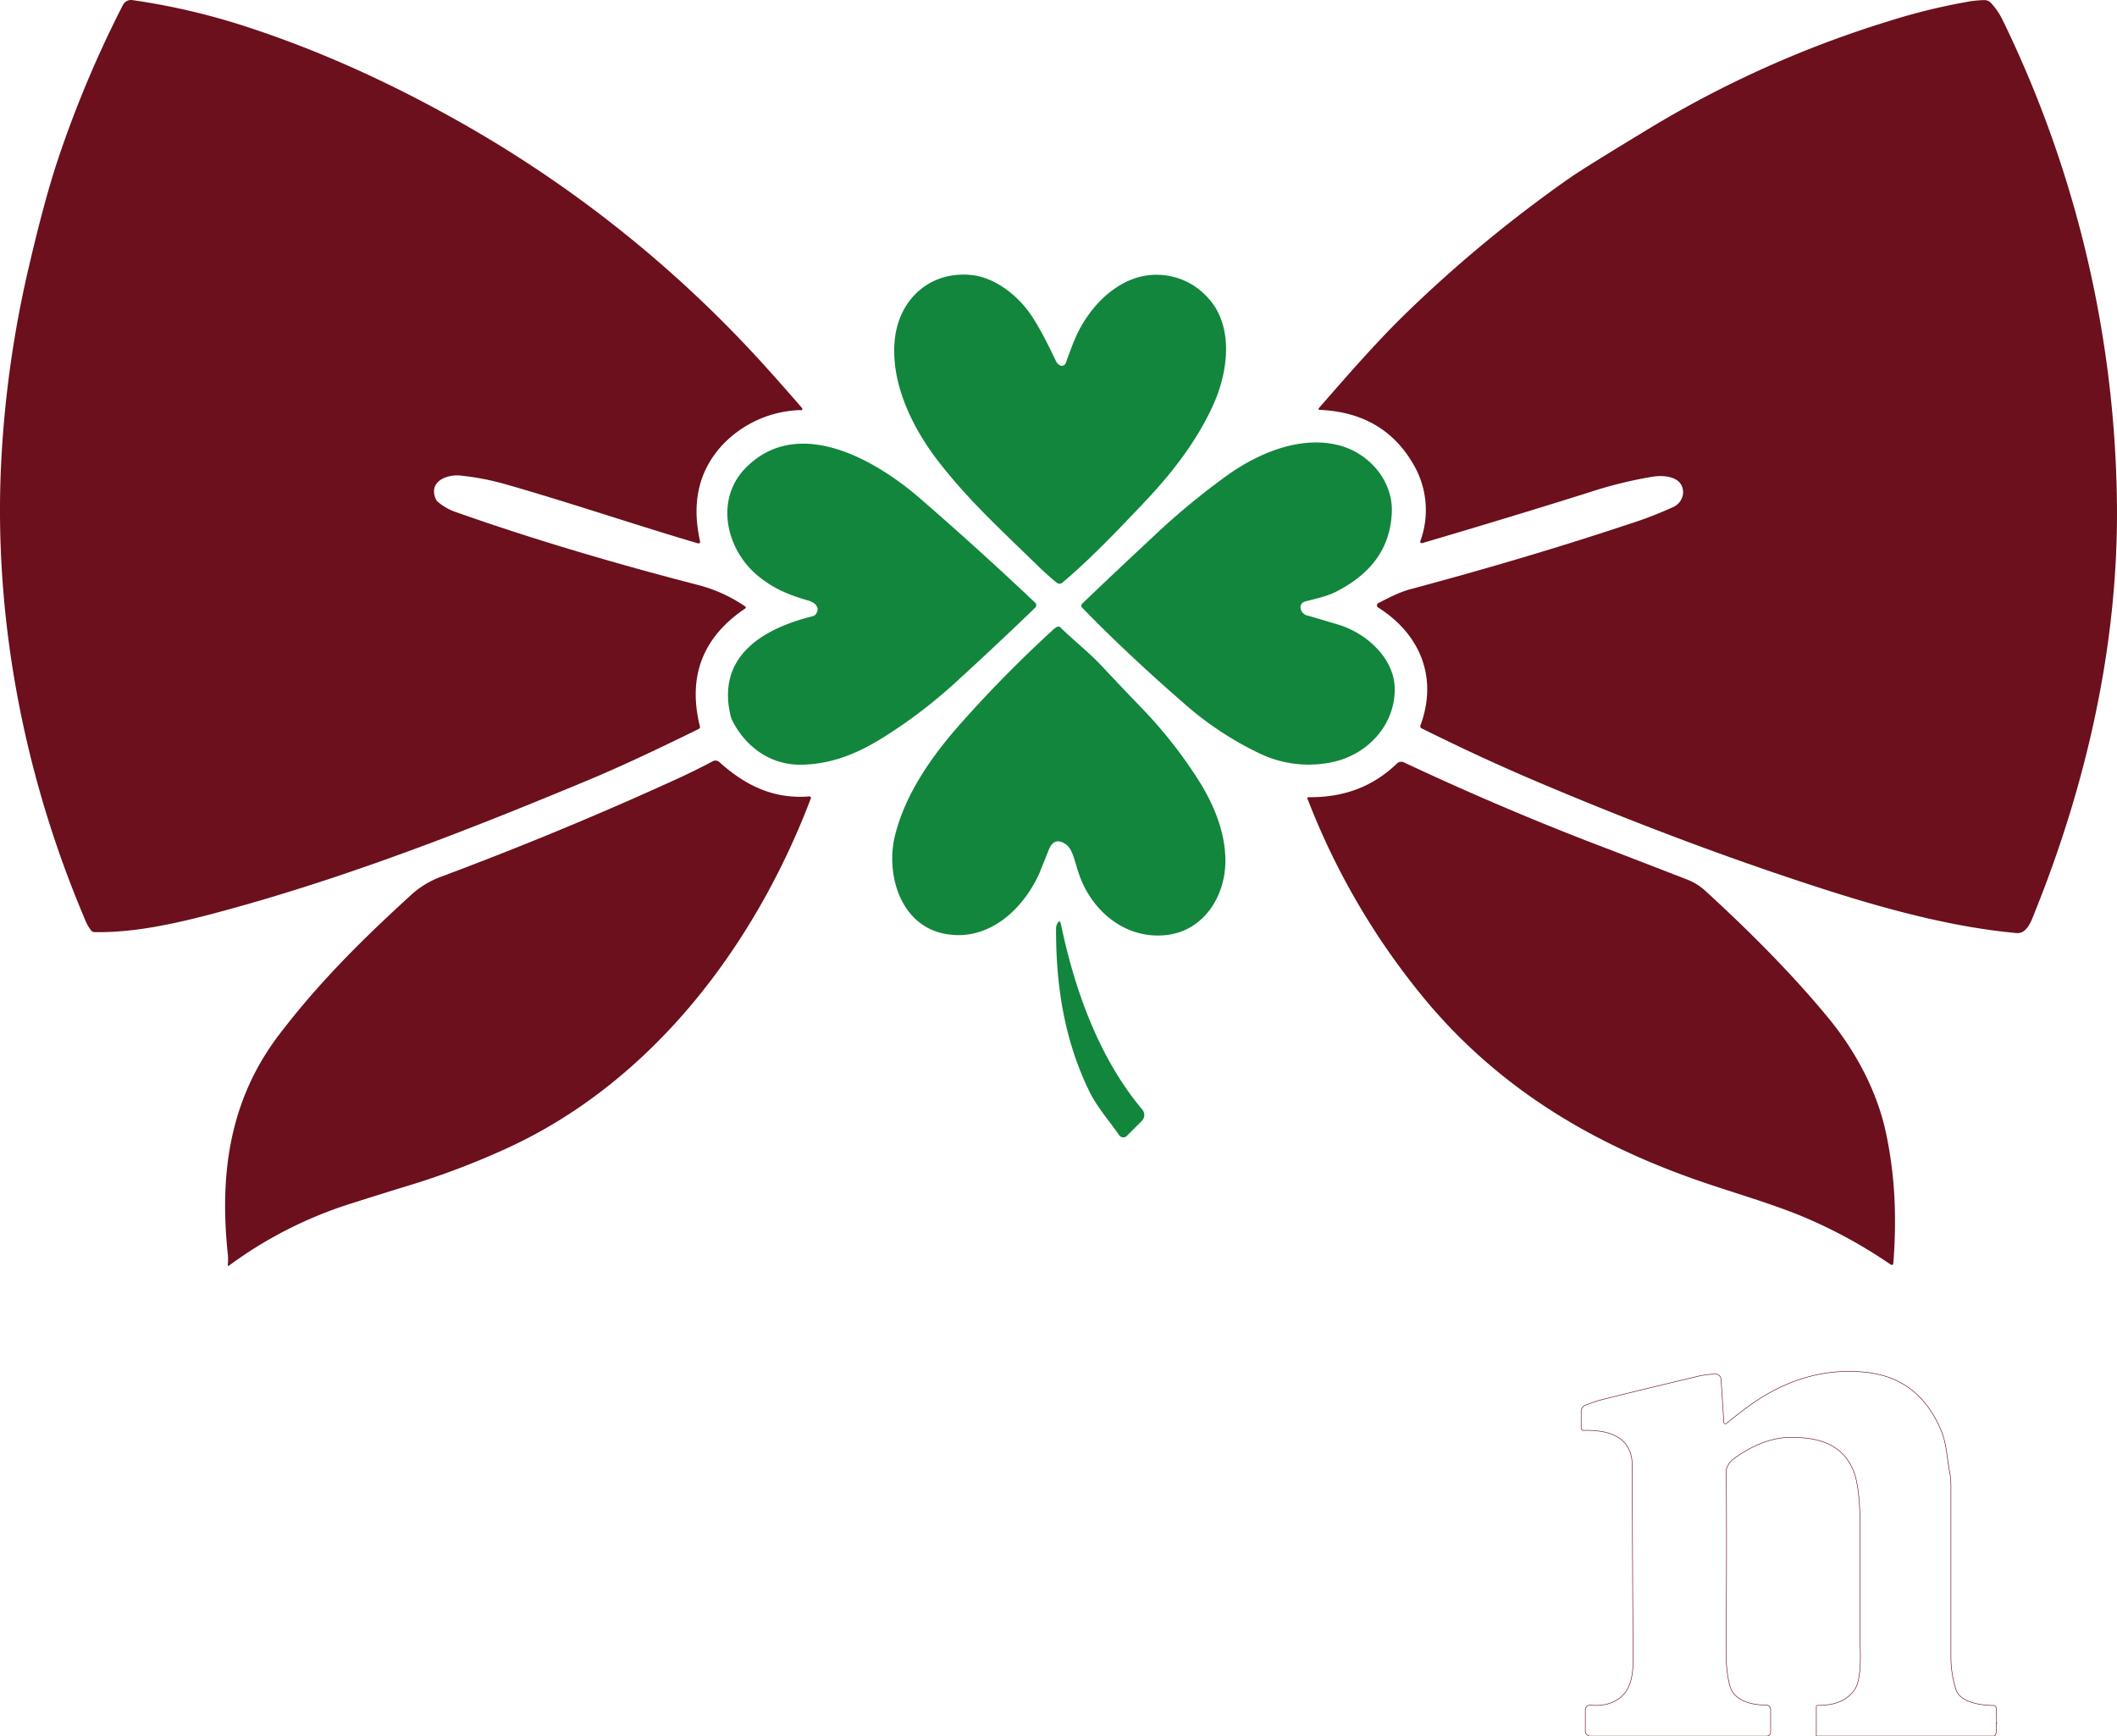 <svg xmlns="http://www.w3.org/2000/svg" width="846.783" height="694.519" viewBox="0 0 846.783 694.519">
  <g id="Layer_1" data-name="Layer 1" transform="translate(-190.813)">
    <path id="Caminho_38806" data-name="Caminho 38806" d="M369.853,164.045A44.749,44.749,0,0,0,338.4,178.076q-14.108,15.322-8.866,38.507a.655.655,0,0,1-.848.771c-23.282-6.823-53.887-17.114-76.822-23.59a104.178,104.178,0,0,0-18.04-3.508c-5.7-.617-13.029,2.39-10.022,9.367a2.608,2.608,0,0,0,.694,1,21.823,21.823,0,0,0,7.4,4.24c31.955,11.294,64.912,20.892,96.481,29.064a59.686,59.686,0,0,1,19.2,8.673.47.47,0,0,1,0,.809q-25.556,17.23-18.117,47.18a.858.858,0,0,1-.463,1q-26.539,13.067-43.287,20.082c-49.223,20.545-100.143,40.473-152.527,54.2-15.341,4.009-31.107,7.285-45.908,6.977a1.663,1.663,0,0,1-1.233-.54,17.193,17.193,0,0,1-2.621-4.7C59.172,310.6,47.03,247.882,49.921,186.132a437.343,437.343,0,0,1,11.255-79.906c2.929-12.6,7.247-29.95,11.872-43.518A445.562,445.562,0,0,1,98.682,2,3.651,3.651,0,0,1,102.459.07,269.522,269.522,0,0,1,150.141,11.4q42.266,13.992,85.611,38.739a486.077,486.077,0,0,1,121.42,98.177q6.187,6.88,13.106,14.879a.6.6,0,0,1-.424,1" transform="translate(141.311 -0.029)" fill="#6b101c"/>
    <path id="Caminho_38807" data-name="Caminho 38807" d="M186.7,163.938a.391.391,0,0,1-.27-.655c11.333-12.99,23.629-27.136,35.424-38.507A531.506,531.506,0,0,1,286.568,71.35c3.855-2.737,14.725-9.482,32.494-20.237a426.5,426.5,0,0,1,95.4-42.67A243.636,243.636,0,0,1,445.609.772,42.785,42.785,0,0,1,452.663.04a3.592,3.592,0,0,1,2.7,1.195A28.062,28.062,0,0,1,459.91,7.9,453.054,453.054,0,0,1,505.7,203.023c.385,54.851-12.1,110.164-32.648,161.277-1.388,3.431-3.122,9.29-7.517,8.9-27.522-2.505-56.046-10.639-82.18-19.2q-53.251-17.4-110.28-41.63-21.509-9.135-45.523-21.046a.931.931,0,0,1-.463-1.156c7.092-19.157-.116-36.58-16.922-47.18a1.03,1.03,0,0,1,.077-1.773c3.932-1.966,8.21-4.317,12.99-5.589q46.66-12.489,87.191-25.98a155.846,155.846,0,0,0,17.731-6.823,6.711,6.711,0,0,0,4.009-5.782c0-6.476-7.439-7.131-12.3-6.36a170.483,170.483,0,0,0-24.785,6.09q-29.661,9.367-67.3,20.468a.6.6,0,0,1-.732-.809,36.075,36.075,0,0,0-2.467-30.182q-11.911-21.22-37.891-22.318" transform="translate(531.885 0.001)" fill="#6b101c"/>
    <path id="Caminho_38808" data-name="Caminho 38808" d="M207.5,151.9c-2.081-1.619-4.548-3.816-7.4-6.553-17.307-16.806-28.062-26.712-39.587-41.4-10.986-13.954-19.736-32.109-18-49.3,1.619-16.074,13.761-27.329,30.066-26.019,9.521.732,18.618,7.825,23.9,15.264Q200.872,50.078,207,63.164a4.494,4.494,0,0,0,1.195,1.388,1.694,1.694,0,0,0,2.737-.694c1.465-4.086,2.66-7.285,3.662-9.6,5.666-13.414,18.425-26.365,33.766-25.633a27.366,27.366,0,0,1,18.733,8.442c11.063,11.1,9.02,29.295,3.2,42.67-6.476,14.879-17.076,28.447-28.216,40.126-10.022,10.562-21.123,22.28-32.61,31.955a1.512,1.512,0,0,1-1.927.039" transform="translate(406.194 81.309)" fill="#11863c"/>
    <path id="Caminho_38809" data-name="Caminho 38809" d="M161.963,111.884a1,1,0,0,1,0-1.349q11.564-11.1,28.987-27.368a286.449,286.449,0,0,1,30.143-24.785C233.5,49.748,250,43.156,264.958,47.126c11.911,3.122,21.47,14.185,20.969,26.712-.578,15.226-9.251,25.171-22.357,31.839-3.893,1.966-9.058,2.968-12.528,3.932a2.371,2.371,0,0,0-1.542,2.929,3.489,3.489,0,0,0,2.66,2.621c2.467.694,6.63,1.927,12.527,3.7,10.909,3.315,22.164,13.221,22.4,25.4.231,14.8-11.1,26.867-25.44,29.642a45.389,45.389,0,0,1-28.139-3.354,130.4,130.4,0,0,1-31.145-20.622q-22.839-19.89-40.435-38.045" transform="translate(461.601 131.035)" fill="#11863c"/>
    <path id="Caminho_38810" data-name="Caminho 38810" d="M160.411,114.147c1.812-2.467-.308-4.51-2.891-5.281-7.555-2.236-13.337-4.356-19.89-9.6-13.106-10.407-18.04-30.952-5.011-43.827,21.046-20.815,52.037-2.621,69.576,12.643q23.995,20.815,45.947,41.63a1.35,1.35,0,0,1,0,1.927q-14.744,14.281-32.494,30.49A201.415,201.415,0,0,1,188.7,162.715c-10.831,6.938-21.316,11.487-34.036,11.757-12.412.231-22.511-7.17-27.83-17.924a7.322,7.322,0,0,1-.54-1.542c-5.743-23.86,12.8-34.961,32.841-39.934a2.429,2.429,0,0,0,1.311-.887" transform="translate(356.766 131.393)" fill="#11863c"/>
    <path id="Caminho_38811" data-name="Caminho 38811" d="M207.928,65.221a1.173,1.173,0,0,1,1.465.193c4.741,4.741,11.487,10.022,16.69,15.611,4.317,4.625,9.675,10.292,16.151,17a181.23,181.23,0,0,1,22.241,28.293c6.167,9.637,10.909,21.046,10.87,32.494-.039,14.647-9.135,28.293-24.13,29.68-16.151,1.5-29.488-9.791-34.5-24.631-1.927-5.7-2.467-10.022-5.474-11.911-2.968-1.889-5.165-1.079-6.553,2.428-2.313,5.782-3.546,8.827-3.662,9.135-6.668,15.033-21.008,28.1-38.585,24.284-17.23-3.7-23.051-23.86-19.234-39.24,4.2-16.806,14.879-31.916,26.25-44.713a509.708,509.708,0,0,1,36.657-37.235,9.436,9.436,0,0,1,1.773-1.388" transform="translate(405.614 185.562)" fill="#11863c"/>
    <path id="Caminho_38812" data-name="Caminho 38812" d="M73.933,280.661a20.531,20.531,0,0,0,0-4.356c-3.392-32.109.694-61.751,20.622-87.846,15.5-20.314,32.34-37.158,52.037-55.159a37.037,37.037,0,0,1,13.3-8.133q47.874-17.924,93.513-38.777c4.818-2.2,9.675-4.587,14.532-7.17a2.273,2.273,0,0,1,2.583.308c10.446,9.405,21.7,14.917,36.041,13.761a.594.594,0,0,1,.578.809c-22.164,58.359-62.946,112.824-120.88,139.614a314.263,314.263,0,0,1-41.244,15.611c-5.589,1.7-12.72,3.932-21.47,6.707A166.469,166.469,0,0,0,74.4,280.969a.309.309,0,0,1-.5-.27" transform="translate(207.997 225.258)" fill="#6b101c"/>
    <path id="Caminho_38813" data-name="Caminho 38813" d="M185.192,93.857a.461.461,0,0,1,.463-.617Q206.817,93.53,221,79.788a2.466,2.466,0,0,1,2.814-.463q41.456,19.485,83.105,35.192c.771.308,10.793,4.163,30.1,11.641a22.73,22.73,0,0,1,7.092,4.317q29.892,27.291,49.493,51.112c10.33,12.566,19.08,28.254,22.819,45.06,3.893,17.616,4.548,35.154,3.122,53.116a.622.622,0,0,1-.964.463,198.048,198.048,0,0,0-33.265-18.386c-13.838-6.013-31.454-10.831-45.908-16C296.86,230.7,260.858,208.493,232.372,174.3a287.743,287.743,0,0,1-47.142-80.446" transform="translate(528.57 225.614)" fill="#6b101c"/>
    <path id="Caminho_38814" data-name="Caminho 38814" d="M160.9,96.073c5.474,26.558,15.226,54.042,32.687,74.818a3.325,3.325,0,0,1-.193,4.51l-6.013,6.013a2.016,2.016,0,0,1-3.084-.308c-3.2-4.818-8.634-10.87-11.8-17.307-10.1-20.584-13.453-42.439-13.414-64.911a4.628,4.628,0,0,1,.887-3.045.5.5,0,0,1,.887.231" transform="translate(454.143 272.93)" fill="#11863c"/>
    <path id="Caminho_38821" data-name="Caminho 38821" d="M379.636,283.057V284.1a9.682,9.682,0,0,1-.231,3.392.938.938,0,0,1-.887.694H307.825s-.193-.116-.193-.193V276.312a.415.415,0,0,1,.385-.385c7.17.116,12.219-2.081,15.11-6.553,1.619-2.505,2.313-7.863,2.081-16.035q-.231-8.095-.116-50.765c0-6.244-.463-15.65-2.814-21.008-4.626-10.407-14.031-12.874-25.094-12.836-8.095,0-16.344,3.932-22.781,8.711a7.3,7.3,0,0,0-2.66,3.855,1.575,1.575,0,0,0-.116.848q.231,35.848-.116,73.16c0,3.007.578,12.566,2.737,15.457,2.93,3.932,8.6,5.088,13.3,5.011a1.8,1.8,0,0,1,1.812,1.773V286.6a1.629,1.629,0,0,1-1.619,1.619H217.28a2.032,2.032,0,0,1-2.043-2.043v-8.442a1.934,1.934,0,0,1,2.12-1.927,18.062,18.062,0,0,0,6.244-.308c9.675-2.428,10.87-10.523,10.754-19.157q-.231-28.62-.347-76.321c-.039-11.757-9.791-14.378-19.466-14.069a.947.947,0,0,1-.964-.925V158.4a2.745,2.745,0,0,1,1.85-2.621c2.852-1.041,4.664-1.657,5.474-1.889q13.7-3.469,40.4-9.829a45.051,45.051,0,0,1,5.782-.655,2.3,2.3,0,0,1,2.467,2.159l1.079,17.153a.626.626,0,0,0,1,.463c5.4-4.356,9.6-7.516,12.6-9.444q20.988-13.588,43.673-10.986,20.988,2.428,29.68,23.282c2.236,5.4,2.313,11.14,3.431,16.806a31.666,31.666,0,0,1,.463,5.936v67.263a43,43,0,0,0,2.043,13.645c1.7,5.088,9.906,6.244,14.956,6.283a1.227,1.227,0,0,1,1.195,1.195l.077,6.013Z" transform="translate(609.691 406.186)" fill="none" stroke="#6b101c" stroke-miterlimit="10" stroke-width="0.22"/>
    <path id="Caminho_38824" data-name="Caminho 38824" d="M256.66,179.881v0Z" transform="translate(732.668 510.403)" fill="#181b1a"/>
  </g>
</svg>
